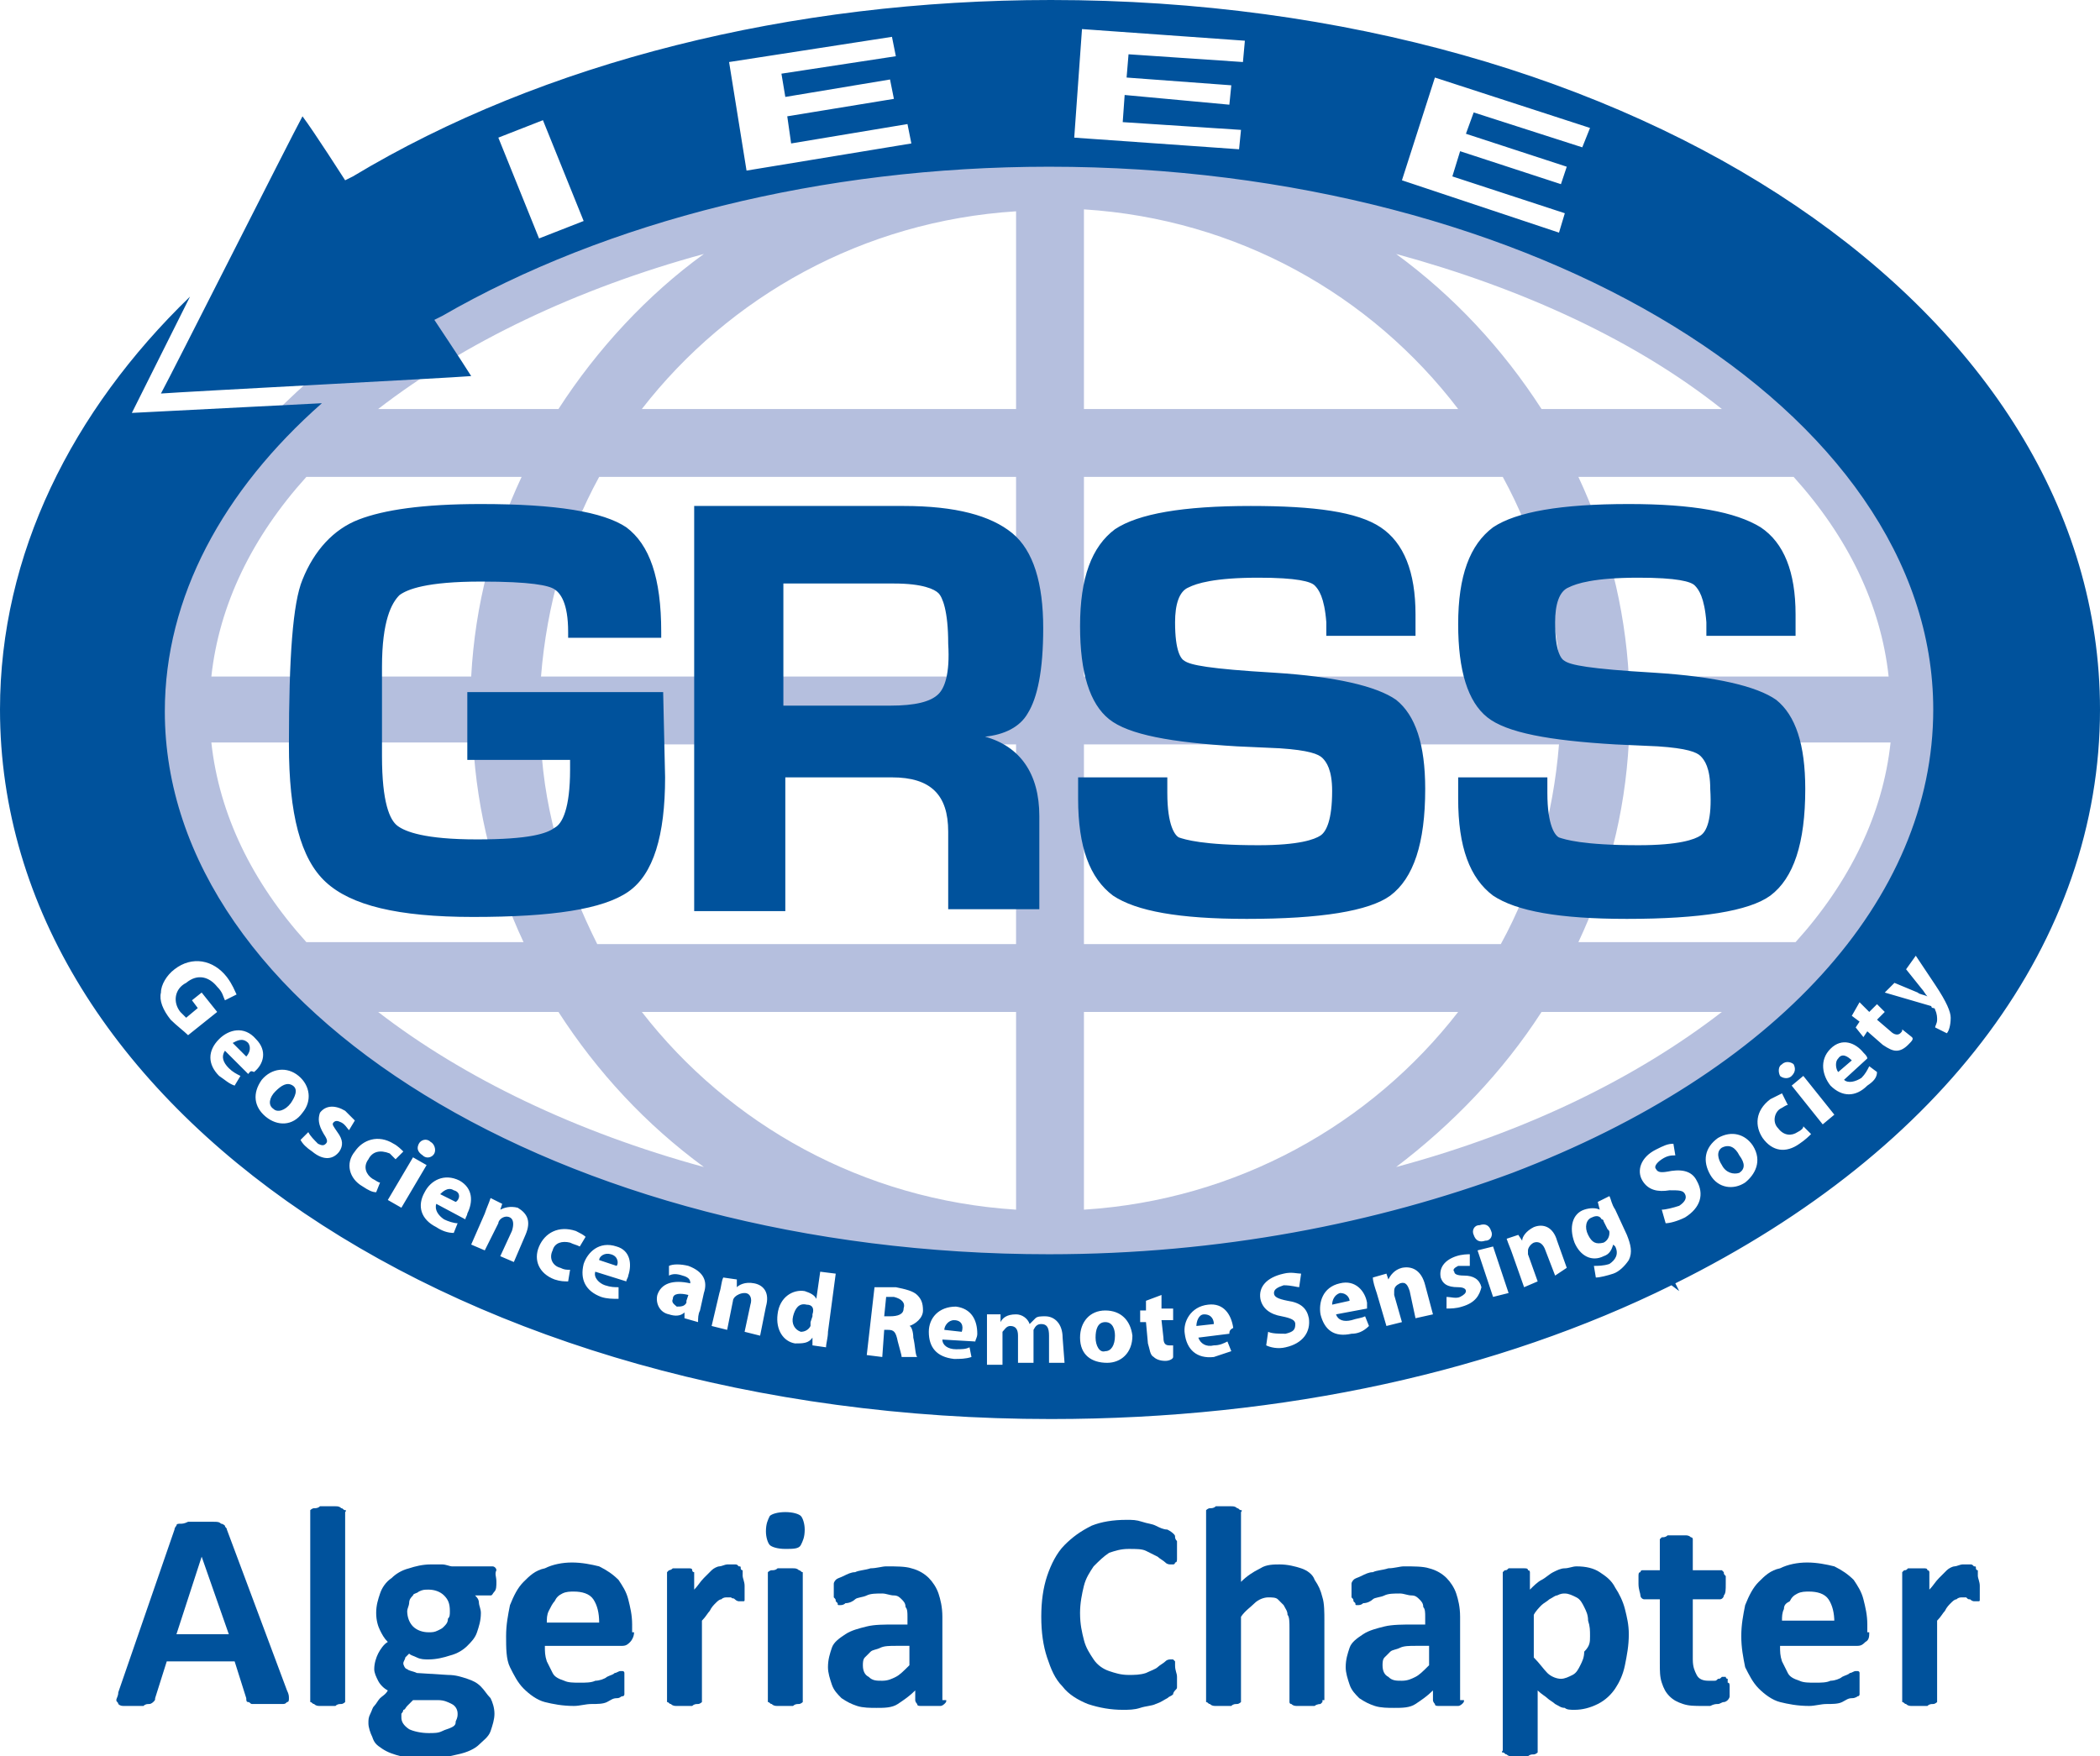 <?xml version="1.0" encoding="utf-8"?>
<!-- Generator: Adobe Illustrator 27.4.1, SVG Export Plug-In . SVG Version: 6.00 Build 0)  -->
<svg version="1.1" id="Layer_1" xmlns="http://www.w3.org/2000/svg" xmlns:xlink="http://www.w3.org/1999/xlink" x="0px" y="0px"
	 viewBox="0 0 108.3 90.6" style="enable-background:new 0 0 108.3 90.6;" xml:space="preserve">
<style type="text/css">
	.st0{fill:#B5BFDE;}
	.st1{fill:#00529C;enable-background:new    ;}
	.st2{enable-background:new    ;}
	.st3{fill:#00529C;}
</style>
<g id="XMLID_241_">
	<g id="XMLID_515_">
		<g id="XMLID_516_">
			<path id="XMLID_580_" class="st0" d="M54.2,7.3C28.3,7.3,7.3,20.4,7.3,36.6c0,16.2,21,29.3,46.9,29.3c25.9,0,46.9-13.2,46.9-29.3
				C101.1,20.4,80,7.3,54.2,7.3z M81.4,48.6c1.5-3.2,2.4-6.6,2.6-10.3h13.5c-0.4,3.7-2.1,7.2-4.9,10.3H81.4z M33.1,52.2h19.3v10.2
				C44.5,61.9,37.6,58,33.1,52.2z M15.8,48.6c-2.8-3.1-4.5-6.6-4.9-10.3h13.5c0.2,3.6,1.1,7.1,2.6,10.3H15.8z M26.9,24.6
				c-1.5,3.2-2.4,6.6-2.6,10.3H10.9c0.4-3.7,2.1-7.2,4.9-10.3H26.9z M75.2,21.1H55.9V10.8C63.8,11.3,70.7,15.2,75.2,21.1z
				 M77.5,24.6c1.7,3.1,2.7,6.6,3,10.3H55.9V24.6H77.5z M52.4,24.6v10.3H27.9c0.3-3.7,1.3-7.2,3-10.3H52.4z M33.1,21.1
				c4.5-5.8,11.4-9.7,19.3-10.2v10.2H33.1z M27.9,38.4h24.5v10.3H30.8C29.2,45.5,28.1,42.1,27.9,38.4z M55.9,52.2h19.3
				c-4.5,5.8-11.4,9.7-19.3,10.2V52.2z M55.9,48.6V38.4h24.5c-0.3,3.7-1.3,7.2-3,10.3H55.9z M84,34.9c-0.2-3.6-1.1-7.1-2.6-10.3
				h11.1c2.8,3.1,4.5,6.6,4.9,10.3H84z M88.8,21.1h-9.3c-2-3.1-4.5-5.8-7.5-8C78.6,14.9,84.4,17.6,88.8,21.1z M28.8,21.1h-9.3
				c4.4-3.4,10.2-6.2,16.8-8C33.4,15.2,30.8,18,28.8,21.1z M19.5,52.2h9.3c2,3.1,4.5,5.8,7.5,8C29.7,58.4,23.9,55.6,19.5,52.2z
				 M79.5,52.2h9.3c-4.4,3.4-10.1,6.2-16.8,8C74.9,58,77.5,55.3,79.5,52.2z"/>
			<path id="XMLID_517_" class="st1" d="M20.6,30.7C21,30.4,22,30,24.8,30c2.6,0,3.5,0.2,3.8,0.4c0.3,0.2,0.7,0.7,0.7,2.2l0,0.3h4.8
				v-0.3c0-2.8-0.6-4.5-1.8-5.4c-1.2-0.8-3.6-1.2-7.5-1.2c-3,0-5,0.3-6.3,0.8c-1.3,0.5-2.3,1.6-2.9,3.1c-0.5,1.2-0.7,4-0.7,8.5
				c0,3.6,0.6,5.9,1.9,7.1c1.3,1.2,3.7,1.8,7.6,1.8c4.1,0,6.7-0.4,8-1.3c1.3-0.9,1.9-2.9,1.9-5.9c0,0-0.1-4.4-0.1-4.4H24.1v3.5
				c0,0,4.7,0,5.3,0c0,0.2,0,0.5,0,0.5c0,2-0.4,2.8-0.8,3c-0.4,0.3-1.3,0.6-4,0.6c-2.7,0-3.7-0.4-4.1-0.7c-0.4-0.3-0.8-1.2-0.8-3.6
				c0,0,0-2.6,0-2.6l0-2C19.7,32,20.2,31.1,20.6,30.7z M53,36.8c0.5-0.8,0.8-2.2,0.8-4.4c0-2.3-0.5-4-1.6-4.9
				c-1.1-0.9-2.9-1.4-5.6-1.4H35.8v20.9h4.7c0,0,0-6.2,0-6.9c0.6,0,5.5,0,5.5,0c2,0,2.9,0.9,2.9,2.8v4h4.7v-4.8c0-2.2-1-3.6-2.8-4.1
				C51.8,37.9,52.6,37.5,53,36.8z M48.4,35.8c-0.4,0.4-1.2,0.6-2.5,0.6c0,0-4.8,0-5.5,0v-6.3c0.6,0,5.7,0,5.7,0
				c1.5,0,2.1,0.3,2.3,0.5c0.2,0.2,0.5,0.9,0.5,2.6C49,34.8,48.7,35.5,48.4,35.8z M68.1,43.1c-0.3,0.2-1.1,0.5-3.2,0.5
				c-2.9,0-3.8-0.3-4.1-0.4c-0.2-0.1-0.6-0.6-0.6-2.3c0,0,0-0.8,0-0.8h-4.6l0,1.1c0,2.5,0.6,4.1,1.8,5c1.2,0.8,3.4,1.2,6.9,1.2
				c3.8,0,6.3-0.4,7.4-1.2c1.2-0.9,1.8-2.7,1.8-5.5c0-2.3-0.5-3.8-1.5-4.6c-1-0.7-3.1-1.2-6.3-1.4c-3.4-0.2-4.3-0.4-4.6-0.6
				c-0.2-0.1-0.5-0.5-0.5-2c0-0.9,0.2-1.6,0.7-1.8c0.4-0.2,1.3-0.5,3.6-0.5c2,0,2.7,0.2,2.9,0.4c0.2,0.2,0.5,0.6,0.6,1.9
				c0,0,0,0.4,0,0.4l0,0.3l0.3,0h4.3l0-1.1c0-2.2-0.6-3.7-1.8-4.5c-1.2-0.8-3.4-1.1-6.7-1.1c-3.5,0-5.8,0.4-7,1.2
				c-1.2,0.9-1.8,2.5-1.8,5c0,2.4,0.5,4,1.5,4.8c1,0.8,3.2,1.2,6.6,1.4l2.2,0.1c1.5,0.1,2,0.3,2.2,0.5c0.2,0.2,0.5,0.6,0.5,1.7
				C68.7,42.3,68.4,42.9,68.1,43.1z M87.7,43.1c-0.3,0.2-1.1,0.5-3.2,0.5c-2.9,0-3.8-0.3-4.1-0.4c-0.2-0.1-0.6-0.6-0.6-2.3
				c0,0,0-0.8,0-0.8h-4.6l0,1.1c0,2.5,0.6,4.1,1.8,5c1.2,0.8,3.4,1.2,6.9,1.2c3.8,0,6.3-0.4,7.4-1.2c1.2-0.9,1.8-2.7,1.8-5.5
				c0-2.3-0.5-3.8-1.5-4.6c-1-0.7-3.1-1.2-6.3-1.4c-3.4-0.2-4.3-0.4-4.6-0.6c-0.2-0.1-0.5-0.5-0.5-2c0-0.9,0.2-1.6,0.7-1.8
				c0.4-0.2,1.3-0.5,3.6-0.5c2,0,2.7,0.2,2.9,0.4c0.2,0.2,0.5,0.6,0.6,1.9c0,0,0,0.4,0,0.4l0,0.3l0.3,0h4.3l0-1.1
				c0-2.2-0.6-3.7-1.8-4.5C89.5,26.4,87.3,26,84,26c-3.5,0-5.8,0.4-7,1.2v0c-1.2,0.9-1.8,2.5-1.8,5c0,2.4,0.5,4,1.5,4.8
				c1,0.8,3.2,1.2,6.6,1.4l2.2,0.1c1.5,0.1,2,0.3,2.2,0.5c0.2,0.2,0.5,0.6,0.5,1.7C88.3,42.3,88,42.9,87.7,43.1z M108.3,36.6
				C108.3,16.1,84.5,0,54.2,0c-13.4,0-26.2,3.2-36,9.1l-0.4,0.2c0,0-1.6-2.5-2.2-3.3C15,7.1,8.9,19.2,8.3,20.3
				c1.3-0.1,14.8-0.8,16-0.9c-0.5-0.8-1.9-2.9-1.9-2.9l0.4-0.2c8.5-4.9,19.6-7.7,31.3-7.7c25.1,0,45.6,12.6,45.6,28
				c0,9.8-8.1,18.7-21.7,23.9l0,0c-7,2.6-15.1,4.2-23.9,4.2c-25.1,0-45.6-12.6-45.6-28c0-5.9,3-11.4,8.1-15.9l-9.8,0.5l3-6
				C3.7,21.2,0,28.6,0,36.6c0,20.5,23.8,36.6,54.2,36.6c12.1,0,23.1-2.5,32-6.9l0.4,0.3l-0.2-0.4C100.3,59.3,108.3,48.5,108.3,36.6z
				 M27.8,12.3l-2.1-5.2L28,6.2l2.1,5.2L27.8,12.3z M38.5,8.8l-0.9-5.6L46,1.9l0.2,1l-5.9,0.9l0.2,1.2l5.4-0.9l0.2,1L40.6,6l0.2,1.4
				l6-1l0.2,1L38.5,8.8z M64.1,3.2l-5.9-0.4L58.1,4l5.4,0.4l-0.1,1L58,4.9l-0.1,1.4L64,6.7l-0.1,1l-8.5-0.6l0.4-5.6l8.4,0.6
				L64.1,3.2z M81.6,7.6L76,5.8l-0.4,1.1l5.2,1.7l-0.3,0.9l-5.2-1.7l-0.4,1.3l5.8,1.9l-0.3,1l-8.1-2.7L74,4l8,2.6L81.6,7.6z
				 M97.7,50.7l1.2,0.5c0.1,0.1,0.3,0.1,0.5,0.2l0,0c-0.1-0.1-0.2-0.3-0.3-0.4l-0.8-1l0.5-0.7l1,1.5c0.6,0.9,0.8,1.4,0.8,1.7
				c0,0.4-0.1,0.7-0.2,0.8L99.8,53c0-0.1,0.1-0.2,0.1-0.4c0-0.1,0-0.3-0.1-0.5c0,0,0-0.1-0.1-0.1c0,0-0.1,0-0.1-0.1l-2.4-0.7
				L97.7,50.7z M91.9,54.9c0.2-0.2,0.5-0.1,0.6,0c0.1,0.2,0.1,0.4-0.1,0.6l0,0c-0.2,0.2-0.5,0.1-0.6,0C91.7,55.3,91.7,55,91.9,54.9z
				 M76.3,63.2c0.3-0.1,0.5,0,0.6,0.3c0.1,0.2,0,0.5-0.3,0.5l0,0c-0.3,0.1-0.5,0-0.6-0.3C75.9,63.5,76,63.2,76.3,63.2z M21.6,59
				c0.1-0.2,0.4-0.3,0.6-0.1c0.2,0.1,0.3,0.4,0.2,0.6c-0.1,0.2-0.4,0.3-0.6,0.1l0,0C21.5,59.4,21.5,59.2,21.6,59z M8.8,52.6
				c-0.4-0.5-0.6-1-0.5-1.4c0-0.4,0.3-0.9,0.7-1.2c0.9-0.7,2-0.5,2.7,0.4c0.3,0.4,0.4,0.7,0.5,0.9l-0.6,0.3
				c-0.1-0.2-0.1-0.4-0.4-0.7c-0.4-0.5-1-0.7-1.6-0.2C9,51,8.9,51.7,9.3,52.2c0.1,0.1,0.2,0.2,0.3,0.3l0.6-0.5l-0.3-0.4l0.5-0.4
				l0.8,1l-1.5,1.2C9.5,53.2,9.1,52.9,8.8,52.6z M12.8,55.4l-1.2-1.2c-0.2,0.3-0.1,0.6,0.2,0.9c0.2,0.2,0.4,0.3,0.6,0.4l-0.3,0.5
				c-0.3-0.1-0.5-0.3-0.8-0.5c-0.6-0.6-0.6-1.3,0-1.9c0.5-0.5,1.3-0.7,1.9,0c0.6,0.6,0.4,1.3-0.1,1.7C12.9,55.2,12.9,55.3,12.8,55.4
				z M13.7,57.6L13.7,57.6c-0.6-0.5-0.7-1.2-0.2-1.9c0.5-0.6,1.3-0.7,1.9-0.2c0.6,0.5,0.7,1.3,0.2,1.9
				C15.1,58.1,14.3,58.1,13.7,57.6z M17.6,57.9c-0.2-0.1-0.3-0.1-0.4,0c-0.1,0.1,0,0.2,0.2,0.5c0.3,0.4,0.3,0.7,0.1,1
				c-0.3,0.4-0.8,0.5-1.4,0c-0.3-0.2-0.5-0.4-0.6-0.6l0.4-0.4c0.1,0.2,0.3,0.4,0.5,0.6c0.2,0.1,0.3,0.1,0.4,0
				c0.1-0.1,0.1-0.2-0.1-0.5c-0.3-0.5-0.3-0.8-0.2-1.1c0.3-0.4,0.8-0.4,1.3-0.1c0.2,0.2,0.4,0.4,0.5,0.5L18,58.3
				C17.9,58.2,17.8,58,17.6,57.9z M19,59.8c-0.3,0.4-0.1,0.8,0.2,1c0.2,0.1,0.3,0.2,0.4,0.2l-0.2,0.5c-0.2,0-0.4-0.1-0.7-0.3
				c-0.7-0.4-0.9-1.2-0.4-1.8c0.4-0.6,1.2-0.9,2-0.4c0.2,0.1,0.4,0.3,0.5,0.4l-0.4,0.4c-0.1-0.1-0.2-0.2-0.3-0.3
				C19.6,59.3,19.2,59.4,19,59.8z M20,61.9l1.3-2.2l0.7,0.4l-1.3,2.2L20,61.9z M24,62.9l-1.5-0.8c-0.1,0.3,0.1,0.6,0.4,0.8
				c0.2,0.1,0.5,0.2,0.7,0.2l-0.2,0.5c-0.3,0-0.6-0.1-0.9-0.3c-0.8-0.4-1-1.1-0.6-1.8c0.3-0.6,1-1,1.8-0.6c0.7,0.4,0.7,1.1,0.4,1.7
				C24.1,62.7,24,62.8,24,62.9z M27.1,63.7l-0.6,1.4l-0.7-0.3l0.6-1.3c0.1-0.3,0.1-0.6-0.1-0.7c-0.2-0.1-0.4,0-0.5,0.1
				c0,0-0.1,0.1-0.1,0.2L25,64.5l-0.7-0.3l0.7-1.6c0.1-0.3,0.2-0.5,0.3-0.8l0.6,0.3l-0.1,0.3l0,0c0.2-0.1,0.5-0.2,0.9-0.1
				C27.2,62.6,27.4,63,27.1,63.7z M29.4,64.1c-0.4-0.1-0.8,0-0.9,0.4c-0.2,0.4,0,0.8,0.4,0.9c0.2,0.1,0.3,0.1,0.5,0.1l-0.1,0.6
				c-0.2,0-0.4,0-0.7-0.1c-0.8-0.3-1.1-1-0.8-1.7c0.3-0.7,1-1.1,1.9-0.8c0.2,0.1,0.4,0.2,0.5,0.3l-0.3,0.5
				C29.7,64.2,29.6,64.2,29.4,64.1z M32.4,65.8c0,0.1-0.1,0.2-0.1,0.3l-1.6-0.5c-0.1,0.3,0.2,0.6,0.5,0.7c0.3,0.1,0.5,0.1,0.7,0.1
				L31.9,67c-0.3,0-0.6,0-0.9-0.1c-0.8-0.3-1.1-0.9-0.9-1.7c0.2-0.6,0.8-1.2,1.7-0.9C32.5,64.5,32.6,65.2,32.4,65.8z M36.3,66.7
				l-0.2,0.9C36,67.8,36,68,36,68.2L35.3,68l0-0.3l0,0c-0.2,0.2-0.5,0.2-0.8,0.1c-0.5-0.1-0.7-0.6-0.6-1c0.2-0.6,0.8-0.8,1.7-0.6
				l0,0c0-0.1,0-0.3-0.4-0.4c-0.3-0.1-0.5-0.1-0.7,0l0-0.5c0.2-0.1,0.6-0.1,1,0C36.3,65.6,36.5,66.1,36.3,66.7z M39.5,67.4l-0.3,1.5
				l-0.8-0.2l0.3-1.4c0.1-0.3,0-0.6-0.3-0.6c-0.2,0-0.4,0.1-0.5,0.2c0,0-0.1,0.1-0.1,0.2l-0.3,1.5l-0.8-0.2l0.4-1.7
				c0.1-0.3,0.1-0.6,0.2-0.8L38,66l0,0.4l0,0c0.1-0.1,0.4-0.3,0.9-0.2C39.4,66.3,39.7,66.7,39.5,67.4z M42.7,68.7
				c0,0.3-0.1,0.6-0.1,0.8l-0.7-0.1l0-0.4l0,0c-0.2,0.3-0.5,0.3-0.9,0.3c-0.6-0.1-1-0.7-0.9-1.5c0.1-0.9,0.8-1.3,1.4-1.2
				c0.3,0.1,0.5,0.2,0.6,0.4l0,0l0.2-1.4l0.8,0.1L42.7,68.7z M47.1,69c0.1,0.4,0.1,0.9,0.2,1L46.5,70c0-0.1-0.1-0.4-0.2-0.8
				c-0.1-0.5-0.2-0.6-0.5-0.6l-0.2,0l-0.1,1.4l-0.8-0.1l0.4-3.5c0.3,0,0.6,0,1.1,0c0.5,0.1,0.9,0.2,1.1,0.4c0.2,0.2,0.3,0.4,0.3,0.8
				c0,0.4-0.4,0.7-0.7,0.8l0,0C47,68.4,47.1,68.7,47.1,69z M50.3,69.2l-1.7-0.1c0,0.3,0.3,0.5,0.7,0.5c0.3,0,0.5,0,0.7-0.1l0.1,0.5
				c-0.3,0.1-0.6,0.1-0.9,0.1c-0.9-0.1-1.3-0.6-1.3-1.4c0-0.7,0.5-1.3,1.4-1.3c0.8,0.1,1.1,0.7,1.1,1.4C50.4,69,50.3,69.1,50.3,69.2
				z M54.9,70.3l-0.8,0l0-1.4c0-0.4-0.1-0.6-0.4-0.6c-0.2,0-0.3,0.1-0.4,0.3c0,0.1,0,0.1,0,0.2l0,1.5l-0.8,0l0-1.4
				c0-0.3-0.1-0.5-0.4-0.5c-0.2,0-0.3,0.2-0.4,0.3c0,0.1,0,0.1,0,0.2l0,1.5l-0.8,0l0-1.8c0-0.3,0-0.6,0-0.8l0.7,0l0,0.4h0
				c0.1-0.2,0.3-0.4,0.8-0.4c0.3,0,0.6,0.2,0.7,0.5h0c0.1-0.1,0.2-0.2,0.3-0.3c0.1-0.1,0.3-0.1,0.5-0.1c0.5,0,0.9,0.4,0.9,1.1
				L54.9,70.3z M57.1,70.3L57.1,70.3c-0.8,0-1.4-0.4-1.4-1.3c0-0.8,0.5-1.4,1.3-1.4c0.8,0,1.3,0.5,1.4,1.3
				C58.4,69.8,57.8,70.3,57.1,70.3z M60.1,70.2c-0.3,0-0.5-0.1-0.6-0.2c-0.2-0.1-0.2-0.4-0.3-0.7l-0.1-1.1l-0.3,0l0-0.6l0.3,0l0-0.5
				l0.8-0.3l0,0.7l0.6,0l0,0.6l-0.6,0l0.1,0.9c0,0.3,0.1,0.4,0.3,0.4c0.1,0,0.2,0,0.2,0l0,0.6C60.5,70.1,60.3,70.2,60.1,70.2z
				 M63.4,68.8l-1.6,0.2c0.1,0.3,0.4,0.5,0.8,0.4c0.3,0,0.5-0.1,0.7-0.2l0.2,0.5c-0.3,0.1-0.6,0.2-0.9,0.3c-0.9,0.1-1.4-0.4-1.5-1.2
				c-0.1-0.6,0.3-1.4,1.2-1.5c0.8-0.1,1.2,0.5,1.3,1.2C63.4,68.6,63.4,68.7,63.4,68.8z M66.3,69.5c-0.4,0.1-0.8,0-1-0.1l0.1-0.7
				c0.2,0.1,0.6,0.1,0.9,0.1c0.4-0.1,0.5-0.2,0.5-0.5c0-0.2-0.2-0.3-0.7-0.4c-0.6-0.1-1-0.4-1.1-0.9c-0.1-0.6,0.3-1.1,1.2-1.3
				c0.4-0.1,0.7,0,0.9,0l-0.1,0.7c-0.1,0-0.4-0.1-0.8-0.1c-0.3,0.1-0.5,0.2-0.5,0.4c0,0.2,0.2,0.3,0.7,0.4c0.7,0.1,1,0.4,1.1,0.9
				C67.6,68.7,67.2,69.3,66.3,69.5z M69.7,68.8c-0.9,0.2-1.4-0.2-1.6-1c-0.1-0.6,0.1-1.4,1-1.6c0.8-0.2,1.3,0.4,1.4,1
				c0,0.1,0,0.3,0,0.3l-1.6,0.3c0.1,0.3,0.4,0.4,0.8,0.3c0.3-0.1,0.5-0.1,0.7-0.2l0.2,0.5C70.3,68.7,70,68.8,69.7,68.8z M73,68
				l-0.3-1.4c-0.1-0.3-0.2-0.5-0.5-0.4c-0.2,0.1-0.3,0.2-0.3,0.4c0,0.1,0,0.1,0,0.2l0.4,1.4l-0.8,0.2L71,66.7
				c-0.1-0.3-0.2-0.6-0.2-0.8l0.7-0.2l0.1,0.3l0,0c0.1-0.2,0.3-0.5,0.7-0.6c0.5-0.1,1,0.1,1.2,0.9l0.4,1.5L73,68z M75.4,67.4
				c-0.3,0.1-0.6,0.1-0.8,0.1l0-0.6c0.2,0,0.5,0.1,0.7,0c0.2-0.1,0.3-0.2,0.3-0.3c0-0.1-0.1-0.2-0.4-0.2c-0.6,0-0.8-0.2-0.9-0.5
				c-0.1-0.5,0.2-0.9,0.8-1.1c0.3-0.1,0.6-0.1,0.7-0.1l0,0.6c-0.1,0-0.4,0-0.6,0c-0.2,0.1-0.3,0.2-0.2,0.3c0,0.1,0.1,0.2,0.5,0.2
				c0.5,0,0.8,0.2,0.9,0.6C76.3,66.8,76.1,67.2,75.4,67.4z M77,66.9l-0.8-2.4l0.8-0.2l0.8,2.4L77,66.9z M80.2,65.8l-0.5-1.3
				c-0.1-0.3-0.3-0.5-0.6-0.4c-0.2,0.1-0.3,0.3-0.3,0.4c0,0.1,0,0.1,0,0.2l0.5,1.4l-0.7,0.3L78,64.7c-0.1-0.3-0.2-0.5-0.3-0.8
				l0.6-0.2l0.2,0.3l0,0c0-0.2,0.2-0.5,0.6-0.7c0.5-0.2,1,0,1.2,0.7l0.5,1.4L80.2,65.8z M84,65c-0.2,0.3-0.5,0.6-0.8,0.7
				c-0.3,0.1-0.7,0.2-0.9,0.2l-0.1-0.6c0.2,0,0.5,0,0.8-0.1c0.3-0.2,0.5-0.5,0.3-0.9l-0.1-0.1l0,0c-0.1,0.3-0.2,0.5-0.5,0.6
				c-0.6,0.3-1.2,0-1.5-0.7c-0.3-0.8-0.1-1.5,0.5-1.7c0.3-0.1,0.6-0.1,0.8,0l0,0L82.4,62l0.6-0.3c0.1,0.2,0.1,0.4,0.3,0.7l0.6,1.3
				C84.1,64.2,84.2,64.6,84,65z M86.9,62.8c-0.4,0.2-0.8,0.3-1,0.3l-0.2-0.7c0.2,0,0.6-0.1,0.9-0.2c0.3-0.2,0.4-0.4,0.3-0.6
				c-0.1-0.2-0.3-0.2-0.8-0.2c-0.6,0.1-1.1,0-1.4-0.5c-0.3-0.5-0.1-1.2,0.7-1.6c0.4-0.2,0.6-0.3,0.9-0.3l0.1,0.6
				c-0.2,0-0.4,0-0.7,0.2c-0.3,0.2-0.4,0.4-0.3,0.5c0.1,0.2,0.3,0.2,0.8,0.1c0.7-0.1,1.1,0.1,1.3,0.5C87.9,61.6,87.7,62.3,86.9,62.8
				z M90,61L90,61c-0.6,0.4-1.4,0.3-1.8-0.4c-0.4-0.7-0.3-1.4,0.4-1.9c0.7-0.4,1.4-0.2,1.8,0.4C90.9,59.9,90.5,60.6,90,61z M92.8,59
				c-0.7,0.5-1.4,0.4-1.9-0.3c-0.4-0.6-0.4-1.4,0.4-2c0.2-0.1,0.4-0.2,0.6-0.3l0.3,0.6c-0.1,0-0.2,0.1-0.4,0.2
				c-0.3,0.2-0.4,0.7-0.1,1c0.3,0.4,0.7,0.4,1,0.2c0.2-0.1,0.3-0.2,0.3-0.3l0.4,0.4C93.3,58.6,93.1,58.8,92.8,59z M94,58l-1.6-2
				l0.6-0.5l1.6,2L94,58z M96.3,56c-0.6,0.6-1.3,0.6-1.9,0c-0.4-0.5-0.6-1.3,0-1.9c0.6-0.6,1.3-0.3,1.7,0.2c0.1,0.1,0.2,0.2,0.2,0.3
				l-1.2,1.1c0.2,0.2,0.6,0.1,0.9-0.1c0.2-0.2,0.3-0.4,0.4-0.6l0.4,0.3C96.8,55.6,96.6,55.8,96.3,56z M98.4,53.9
				c-0.2,0.2-0.4,0.3-0.6,0.3c-0.2,0-0.4-0.1-0.7-0.3l-0.8-0.7l-0.2,0.3L95.7,53l0.2-0.3l-0.4-0.3l0.4-0.7l0.5,0.5l0.4-0.4l0.4,0.4
				l-0.4,0.4l0.7,0.6c0.2,0.2,0.4,0.2,0.5,0.1c0.1-0.1,0.1-0.1,0.1-0.2l0.5,0.4C98.7,53.6,98.6,53.7,98.4,53.9z M12,53.8l0.7,0.7
				c0.1-0.1,0.3-0.4,0.1-0.7C12.5,53.5,12.2,53.7,12,53.8z M94.8,54.6c-0.2,0.2-0.1,0.6,0,0.7l0.7-0.6C95.3,54.5,95,54.3,94.8,54.6z
				 M49.2,68.1c-0.3,0-0.5,0.3-0.5,0.5l0.9,0.1C49.7,68.4,49.6,68.1,49.2,68.1z M46.1,66.9c-0.2,0-0.3,0-0.4,0l-0.1,1l0.3,0
				c0.4,0,0.7-0.1,0.7-0.4C46.7,67.2,46.5,67,46.1,66.9z M62.1,67.8c-0.3,0-0.4,0.4-0.4,0.6l0.9-0.1C62.6,68.1,62.5,67.8,62.1,67.8z
				 M69.1,66.7c-0.3,0.1-0.4,0.4-0.4,0.6l0.9-0.2C69.6,67,69.5,66.7,69.1,66.7z M57,68.2c-0.4,0-0.5,0.4-0.5,0.8
				c0,0.4,0.2,0.8,0.5,0.7l0,0c0.3,0,0.5-0.3,0.5-0.8C57.5,68.6,57.4,68.2,57,68.2z M41.6,67.3c-0.4-0.1-0.6,0.2-0.7,0.6
				c-0.1,0.4,0.1,0.7,0.4,0.8c0.2,0,0.4-0.1,0.5-0.3c0-0.1,0-0.1,0-0.2l0.1-0.3c0,0,0-0.1,0-0.1C42,67.5,41.9,67.3,41.6,67.3z
				 M82.7,63c0,0,0-0.1-0.1-0.1c-0.1-0.2-0.3-0.2-0.5-0.1c-0.3,0.1-0.4,0.5-0.2,0.9c0.2,0.4,0.4,0.5,0.8,0.4
				c0.2-0.1,0.3-0.3,0.3-0.5c0-0.1,0-0.1-0.1-0.2L82.7,63z M23.4,61.4c-0.3-0.2-0.6,0.1-0.7,0.2l0.8,0.4
				C23.7,61.9,23.8,61.5,23.4,61.4z M88.8,59.2c-0.3,0.2-0.2,0.6,0,0.9c0.2,0.4,0.6,0.5,0.9,0.4l0,0c0.3-0.2,0.3-0.5,0-0.9
				C89.5,59.2,89.2,59,88.8,59.2z M31.5,64.7c-0.3-0.1-0.6,0.1-0.6,0.3l0.9,0.3C31.9,65.2,31.9,64.8,31.5,64.7z M34.7,67
				c-0.1,0.2,0.1,0.3,0.2,0.4c0.2,0,0.4,0,0.5-0.2c0,0,0-0.1,0-0.1l0.1-0.3C35.1,66.7,34.7,66.7,34.7,67z M14.2,56.3
				c-0.3,0.3-0.4,0.7-0.1,0.9l0,0c0.2,0.2,0.6,0.1,0.9-0.3c0.2-0.3,0.4-0.7,0.1-0.9C14.8,55.8,14.5,56,14.2,56.3z"/>
		</g>
	</g>
</g>
<g class="st2">
	<path class="st3" d="M14.8,87.2c0.1,0.2,0.1,0.3,0.1,0.4c0,0.1,0,0.2-0.1,0.2c-0.1,0.1-0.1,0.1-0.3,0.1c-0.1,0-0.3,0-0.6,0
		c-0.2,0-0.4,0-0.6,0c-0.1,0-0.2,0-0.3,0c-0.1,0-0.1-0.1-0.2-0.1s-0.1-0.1-0.1-0.2l-0.6-1.9H8.6L8,87.6c0,0.1,0,0.1-0.1,0.2
		c0,0-0.1,0.1-0.2,0.1c-0.1,0-0.2,0-0.3,0.1c-0.1,0-0.3,0-0.5,0c-0.2,0-0.4,0-0.5,0c-0.1,0-0.2,0-0.3-0.1c0-0.1-0.1-0.1-0.1-0.2
		s0.1-0.2,0.1-0.4l2.9-8.4c0-0.1,0.1-0.2,0.1-0.2c0-0.1,0.1-0.1,0.2-0.1c0.1,0,0.2,0,0.4-0.1c0.2,0,0.4,0,0.6,0c0.3,0,0.5,0,0.7,0
		c0.2,0,0.3,0,0.4,0.1c0.1,0,0.2,0.1,0.2,0.1c0,0.1,0.1,0.1,0.1,0.2L14.8,87.2z M10.4,80.3L10.4,80.3l-1.3,4h2.7L10.4,80.3z"/>
	<path class="st3" d="M17.8,87.7c0,0,0,0.1,0,0.1c0,0-0.1,0.1-0.2,0.1s-0.2,0-0.3,0.1c-0.1,0-0.3,0-0.4,0s-0.3,0-0.4,0
		c-0.1,0-0.2,0-0.3-0.1c-0.1,0-0.1-0.1-0.2-0.1c0,0,0-0.1,0-0.1V78c0,0,0-0.1,0-0.1s0.1-0.1,0.2-0.1c0.1,0,0.2,0,0.3-0.1
		c0.1,0,0.3,0,0.4,0s0.3,0,0.4,0c0.1,0,0.2,0,0.3,0.1c0.1,0,0.1,0.1,0.2,0.1s0,0.1,0,0.1V87.7z"/>
	<path class="st3" d="M25.6,81.6c0,0.2,0,0.4-0.1,0.5c-0.1,0.1-0.1,0.2-0.2,0.2h-0.8c0.1,0.1,0.2,0.2,0.2,0.4c0,0.1,0.1,0.3,0.1,0.5
		c0,0.4-0.1,0.7-0.2,1c-0.1,0.3-0.3,0.5-0.5,0.7c-0.2,0.2-0.5,0.4-0.9,0.5c-0.3,0.1-0.7,0.2-1.1,0.2c-0.2,0-0.4,0-0.6-0.1
		c-0.2-0.1-0.3-0.1-0.4-0.2c-0.1,0.1-0.1,0.1-0.2,0.2c0,0.1-0.1,0.2-0.1,0.3c0,0.1,0.1,0.3,0.2,0.3c0.1,0.1,0.3,0.1,0.5,0.2l1.6,0.1
		c0.4,0,0.7,0.1,1,0.2c0.3,0.1,0.5,0.2,0.7,0.4c0.2,0.2,0.3,0.4,0.5,0.6c0.1,0.2,0.2,0.5,0.2,0.8c0,0.3-0.1,0.6-0.2,0.9
		c-0.1,0.3-0.4,0.5-0.6,0.7s-0.6,0.4-1.1,0.5c-0.4,0.1-0.9,0.2-1.5,0.2c-0.6,0-1,0-1.4-0.1s-0.7-0.2-1-0.4c-0.3-0.2-0.4-0.3-0.5-0.6
		c-0.1-0.2-0.2-0.5-0.2-0.7c0-0.2,0-0.3,0.1-0.5s0.1-0.3,0.2-0.4c0.1-0.1,0.2-0.3,0.3-0.4s0.3-0.2,0.4-0.4c-0.2-0.1-0.4-0.3-0.5-0.5
		c-0.1-0.2-0.2-0.4-0.2-0.6c0-0.3,0.1-0.6,0.2-0.8c0.1-0.2,0.3-0.5,0.5-0.6c-0.2-0.2-0.3-0.4-0.4-0.6s-0.2-0.5-0.2-0.9
		c0-0.4,0.1-0.7,0.2-1c0.1-0.3,0.3-0.6,0.6-0.8c0.2-0.2,0.5-0.4,0.9-0.5c0.3-0.1,0.7-0.2,1.1-0.2c0.2,0,0.4,0,0.6,0s0.4,0.1,0.5,0.1
		h2.1c0.1,0,0.2,0.1,0.2,0.2C25.5,81.2,25.6,81.3,25.6,81.6z M23.6,88.4c0-0.2-0.1-0.4-0.3-0.5s-0.4-0.2-0.7-0.2l-1.3,0
		c-0.1,0.1-0.2,0.2-0.3,0.3c-0.1,0.1-0.1,0.2-0.2,0.2c0,0.1-0.1,0.2-0.1,0.2s0,0.1,0,0.2c0,0.2,0.1,0.4,0.4,0.6
		c0.2,0.1,0.6,0.2,1,0.2c0.3,0,0.5,0,0.7-0.1c0.2-0.1,0.3-0.1,0.5-0.2s0.2-0.2,0.2-0.3C23.6,88.6,23.6,88.5,23.6,88.4z M23.2,83.1
		c0-0.4-0.1-0.6-0.3-0.8c-0.2-0.2-0.5-0.3-0.8-0.3c-0.2,0-0.3,0-0.5,0.1c-0.1,0.1-0.3,0.1-0.3,0.2c-0.1,0.1-0.2,0.2-0.2,0.4
		c0,0.1-0.1,0.3-0.1,0.4c0,0.3,0.1,0.6,0.3,0.8c0.2,0.2,0.5,0.3,0.8,0.3c0.2,0,0.3,0,0.5-0.1s0.2-0.1,0.3-0.2
		c0.1-0.1,0.2-0.2,0.2-0.4C23.2,83.4,23.2,83.3,23.2,83.1z"/>
	<path class="st3" d="M32.7,84.2c0,0.2-0.1,0.4-0.2,0.5s-0.2,0.2-0.4,0.2h-4c0,0.3,0,0.5,0.1,0.8c0.1,0.2,0.2,0.4,0.3,0.6
		c0.1,0.2,0.3,0.3,0.6,0.4c0.2,0.1,0.5,0.1,0.8,0.1c0.3,0,0.6,0,0.8-0.1c0.2,0,0.5-0.1,0.6-0.2c0.2-0.1,0.3-0.1,0.4-0.2
		c0.1,0,0.2-0.1,0.3-0.1c0,0,0.1,0,0.1,0c0,0,0.1,0,0.1,0.1s0,0.1,0,0.2c0,0.1,0,0.2,0,0.3c0,0.1,0,0.2,0,0.3c0,0.1,0,0.1,0,0.2
		c0,0.1,0,0.1,0,0.1c0,0,0,0.1-0.1,0.1s-0.1,0.1-0.3,0.1s-0.3,0.1-0.5,0.2c-0.2,0.1-0.5,0.1-0.8,0.1c-0.3,0-0.6,0.1-0.9,0.1
		c-0.6,0-1.1-0.1-1.5-0.2c-0.4-0.1-0.8-0.4-1.1-0.7s-0.5-0.7-0.7-1.1s-0.2-1-0.2-1.6c0-0.6,0.1-1.1,0.2-1.6c0.2-0.5,0.4-0.9,0.7-1.2
		c0.3-0.3,0.6-0.6,1.1-0.7c0.4-0.2,0.9-0.3,1.4-0.3c0.5,0,1,0.1,1.4,0.2c0.4,0.2,0.7,0.4,1,0.7c0.2,0.3,0.4,0.6,0.5,1
		s0.2,0.8,0.2,1.3V84.2z M30.9,83.7c0-0.5-0.1-0.9-0.3-1.2c-0.2-0.3-0.6-0.4-1-0.4c-0.2,0-0.4,0-0.6,0.1s-0.3,0.2-0.4,0.4
		c-0.1,0.1-0.2,0.3-0.3,0.5c-0.1,0.2-0.1,0.4-0.1,0.6H30.9z"/>
	<path class="st3" d="M38.4,81.8c0,0.2,0,0.3,0,0.4s0,0.2,0,0.3s0,0.1-0.1,0.1c0,0-0.1,0-0.1,0c0,0-0.1,0-0.1,0c0,0-0.1,0-0.2-0.1
		s-0.1,0-0.2-0.1c-0.1,0-0.2,0-0.2,0c-0.1,0-0.2,0-0.3,0.1c-0.1,0-0.2,0.1-0.3,0.2c-0.1,0.1-0.2,0.2-0.3,0.4
		c-0.1,0.1-0.2,0.3-0.4,0.5v4.1c0,0,0,0.1,0,0.1c0,0-0.1,0.1-0.2,0.1s-0.2,0-0.3,0.1c-0.1,0-0.3,0-0.4,0s-0.3,0-0.4,0
		c-0.1,0-0.2,0-0.3-0.1c-0.1,0-0.1-0.1-0.2-0.1c0,0,0-0.1,0-0.1v-6.5c0,0,0-0.1,0-0.1c0,0,0.1-0.1,0.1-0.1s0.1,0,0.2-0.1
		c0.1,0,0.2,0,0.4,0c0.2,0,0.3,0,0.4,0c0.1,0,0.2,0,0.2,0.1s0.1,0.1,0.1,0.1c0,0,0,0.1,0,0.1V82c0.2-0.2,0.3-0.4,0.5-0.6
		c0.2-0.2,0.3-0.3,0.4-0.4c0.1-0.1,0.3-0.2,0.4-0.2c0.1,0,0.3-0.1,0.4-0.1c0.1,0,0.1,0,0.2,0c0.1,0,0.1,0,0.2,0c0.1,0,0.1,0,0.2,0.1
		c0.1,0,0.1,0,0.1,0.1c0,0,0,0.1,0.1,0.1c0,0,0,0.1,0,0.1c0,0.1,0,0.1,0,0.2S38.4,81.6,38.4,81.8z"/>
	<path class="st3" d="M41.5,78.9c0,0.4-0.1,0.6-0.2,0.8s-0.4,0.2-0.8,0.2c-0.4,0-0.7-0.1-0.8-0.2c-0.1-0.1-0.2-0.4-0.2-0.7
		c0-0.4,0.1-0.6,0.2-0.8c0.1-0.1,0.4-0.2,0.8-0.2c0.4,0,0.7,0.1,0.8,0.2C41.4,78.3,41.5,78.6,41.5,78.9z M41.4,87.7c0,0,0,0.1,0,0.1
		c0,0-0.1,0.1-0.2,0.1s-0.2,0-0.3,0.1c-0.1,0-0.3,0-0.4,0s-0.3,0-0.4,0c-0.1,0-0.2,0-0.3-0.1c-0.1,0-0.1-0.1-0.2-0.1
		c0,0,0-0.1,0-0.1v-6.5c0,0,0-0.1,0-0.1c0,0,0.1-0.1,0.2-0.1c0.1,0,0.2,0,0.3-0.1c0.1,0,0.3,0,0.4,0s0.3,0,0.4,0
		c0.1,0,0.2,0,0.3,0.1c0.1,0,0.1,0.1,0.2,0.1c0,0,0,0.1,0,0.1V87.7z"/>
	<path class="st3" d="M48.8,87.7c0,0.1,0,0.1-0.1,0.2c0,0-0.1,0.1-0.2,0.1c-0.1,0-0.3,0-0.5,0c-0.2,0-0.4,0-0.5,0
		c-0.1,0-0.2,0-0.2-0.1c0,0-0.1-0.1-0.1-0.2v-0.5c-0.3,0.3-0.6,0.5-0.9,0.7c-0.3,0.2-0.7,0.2-1.1,0.2c-0.3,0-0.7,0-1-0.1
		c-0.3-0.1-0.5-0.2-0.8-0.4c-0.2-0.2-0.4-0.4-0.5-0.7s-0.2-0.6-0.2-0.9c0-0.4,0.1-0.7,0.2-1c0.1-0.3,0.4-0.5,0.7-0.7
		c0.3-0.2,0.7-0.3,1.1-0.4s0.9-0.1,1.5-0.1h0.6v-0.4c0-0.2,0-0.4-0.1-0.5c0-0.2-0.1-0.3-0.2-0.4c-0.1-0.1-0.2-0.2-0.4-0.2
		c-0.2,0-0.4-0.1-0.6-0.1c-0.3,0-0.6,0-0.8,0.1c-0.2,0.1-0.5,0.1-0.6,0.2s-0.3,0.2-0.5,0.2c-0.1,0.1-0.2,0.1-0.3,0.1
		c-0.1,0-0.1,0-0.1-0.1c0,0-0.1-0.1-0.1-0.1c0-0.1,0-0.1-0.1-0.2c0-0.1,0-0.2,0-0.3c0-0.2,0-0.3,0-0.4s0.1-0.2,0.1-0.2
		c0.1-0.1,0.2-0.1,0.4-0.2c0.2-0.1,0.4-0.2,0.6-0.2c0.2-0.1,0.5-0.1,0.8-0.2c0.3,0,0.6-0.1,0.8-0.1c0.5,0,1,0,1.3,0.1
		c0.4,0.1,0.7,0.3,0.9,0.5c0.2,0.2,0.4,0.5,0.5,0.8s0.2,0.7,0.2,1.2V87.7z M46.9,84.9h-0.7c-0.3,0-0.6,0-0.8,0.1s-0.4,0.1-0.5,0.2
		s-0.2,0.2-0.3,0.3c-0.1,0.1-0.1,0.3-0.1,0.4c0,0.3,0.1,0.5,0.3,0.6c0.2,0.2,0.4,0.2,0.7,0.2c0.3,0,0.5-0.1,0.7-0.2
		c0.2-0.1,0.4-0.3,0.7-0.6V84.9z"/>
	<path class="st3" d="M60.7,86.5c0,0.1,0,0.2,0,0.3c0,0.1,0,0.2,0,0.2c0,0.1,0,0.1-0.1,0.2c0,0-0.1,0.1-0.1,0.2
		c-0.1,0.1-0.2,0.1-0.3,0.2c-0.2,0.1-0.3,0.2-0.6,0.3c-0.2,0.1-0.5,0.1-0.8,0.2c-0.3,0.1-0.6,0.1-0.9,0.1c-0.6,0-1.2-0.1-1.8-0.3
		c-0.5-0.2-1-0.5-1.3-0.9c-0.4-0.4-0.6-0.9-0.8-1.5s-0.3-1.3-0.3-2.1c0-0.8,0.1-1.5,0.3-2.1s0.5-1.2,0.9-1.6c0.4-0.4,0.8-0.7,1.4-1
		c0.5-0.2,1.1-0.3,1.8-0.3c0.3,0,0.5,0,0.8,0.1s0.5,0.1,0.7,0.2c0.2,0.1,0.4,0.2,0.6,0.2c0.2,0.1,0.3,0.2,0.3,0.2
		c0.1,0.1,0.1,0.1,0.1,0.2c0,0,0,0.1,0.1,0.2c0,0.1,0,0.1,0,0.2c0,0.1,0,0.2,0,0.3c0,0.1,0,0.3,0,0.4s0,0.2-0.1,0.2
		c0,0.1-0.1,0.1-0.1,0.1c0,0-0.1,0-0.1,0c-0.1,0-0.2,0-0.3-0.1c-0.1-0.1-0.3-0.2-0.4-0.3c-0.2-0.1-0.4-0.2-0.6-0.3
		c-0.2-0.1-0.5-0.1-0.9-0.1c-0.4,0-0.7,0.1-1,0.2c-0.3,0.2-0.5,0.4-0.8,0.7c-0.2,0.3-0.4,0.6-0.5,1s-0.2,0.9-0.2,1.4
		c0,0.6,0.1,1,0.2,1.4c0.1,0.4,0.3,0.7,0.5,1s0.5,0.5,0.8,0.6c0.3,0.1,0.6,0.2,1,0.2c0.3,0,0.6,0,0.9-0.1c0.2-0.1,0.5-0.2,0.6-0.3
		s0.3-0.2,0.4-0.3s0.2-0.1,0.3-0.1c0,0,0.1,0,0.1,0s0.1,0.1,0.1,0.1s0,0.1,0,0.2C60.6,86.2,60.7,86.3,60.7,86.5z"/>
	<path class="st3" d="M68.2,87.7c0,0,0,0.1,0,0.1c0,0-0.1,0.1-0.1,0.1s-0.2,0-0.3,0.1c-0.1,0-0.3,0-0.4,0c-0.2,0-0.3,0-0.5,0
		c-0.1,0-0.2,0-0.3-0.1c-0.1,0-0.1-0.1-0.1-0.1c0,0,0-0.1,0-0.1V84c0-0.3,0-0.6-0.1-0.7c0-0.2-0.1-0.3-0.2-0.5
		c-0.1-0.1-0.2-0.2-0.3-0.3c-0.1-0.1-0.3-0.1-0.5-0.1c-0.2,0-0.5,0.1-0.7,0.3c-0.2,0.2-0.5,0.4-0.7,0.7v4.3c0,0,0,0.1,0,0.1
		c0,0-0.1,0.1-0.2,0.1c-0.1,0-0.2,0-0.3,0.1c-0.1,0-0.3,0-0.4,0s-0.3,0-0.4,0c-0.1,0-0.2,0-0.3-0.1c-0.1,0-0.1-0.1-0.2-0.1
		c0,0,0-0.1,0-0.1V78c0,0,0-0.1,0-0.1s0.1-0.1,0.2-0.1c0.1,0,0.2,0,0.3-0.1c0.1,0,0.3,0,0.4,0s0.3,0,0.4,0c0.1,0,0.2,0,0.3,0.1
		c0.1,0,0.1,0.1,0.2,0.1s0,0.1,0,0.1v3.6c0.3-0.3,0.6-0.5,1-0.7c0.3-0.2,0.7-0.2,1-0.2c0.4,0,0.8,0.1,1.1,0.2
		c0.3,0.1,0.6,0.3,0.7,0.6c0.2,0.3,0.3,0.5,0.4,0.9c0.1,0.3,0.1,0.8,0.1,1.2V87.7z"/>
	<path class="st3" d="M75.5,87.7c0,0.1,0,0.1-0.1,0.2c0,0-0.1,0.1-0.2,0.1c-0.1,0-0.3,0-0.5,0c-0.2,0-0.4,0-0.5,0
		c-0.1,0-0.2,0-0.2-0.1c0,0-0.1-0.1-0.1-0.2v-0.5c-0.3,0.3-0.6,0.5-0.9,0.7c-0.3,0.2-0.7,0.2-1.1,0.2c-0.3,0-0.7,0-1-0.1
		c-0.3-0.1-0.5-0.2-0.8-0.4c-0.2-0.2-0.4-0.4-0.5-0.7s-0.2-0.6-0.2-0.9c0-0.4,0.1-0.7,0.2-1c0.1-0.3,0.4-0.5,0.7-0.7
		c0.3-0.2,0.7-0.3,1.1-0.4s1-0.1,1.5-0.1h0.6v-0.4c0-0.2,0-0.4-0.1-0.5c0-0.2-0.1-0.3-0.2-0.4c-0.1-0.1-0.2-0.2-0.4-0.2
		c-0.2,0-0.4-0.1-0.6-0.1c-0.3,0-0.6,0-0.8,0.1c-0.2,0.1-0.5,0.1-0.6,0.2s-0.3,0.2-0.5,0.2c-0.1,0.1-0.2,0.1-0.3,0.1
		c-0.1,0-0.1,0-0.1-0.1c0,0-0.1-0.1-0.1-0.1c0-0.1,0-0.1-0.1-0.2c0-0.1,0-0.2,0-0.3c0-0.2,0-0.3,0-0.4c0-0.1,0.1-0.2,0.1-0.2
		c0.1-0.1,0.2-0.1,0.4-0.2c0.2-0.1,0.4-0.2,0.6-0.2c0.2-0.1,0.5-0.1,0.8-0.2c0.3,0,0.6-0.1,0.8-0.1c0.5,0,1,0,1.3,0.1
		c0.4,0.1,0.7,0.3,0.9,0.5c0.2,0.2,0.4,0.5,0.5,0.8s0.2,0.7,0.2,1.2V87.7z M73.7,84.9H73c-0.3,0-0.6,0-0.8,0.1s-0.4,0.1-0.5,0.2
		c-0.1,0.1-0.2,0.2-0.3,0.3c-0.1,0.1-0.1,0.3-0.1,0.4c0,0.3,0.1,0.5,0.3,0.6c0.2,0.2,0.4,0.2,0.7,0.2c0.3,0,0.5-0.1,0.7-0.2
		c0.2-0.1,0.4-0.3,0.7-0.6V84.9z"/>
	<path class="st3" d="M84,84.3c0,0.6-0.1,1.1-0.2,1.6c-0.1,0.5-0.3,0.9-0.5,1.2s-0.5,0.6-0.9,0.8s-0.8,0.3-1.2,0.3
		c-0.2,0-0.4,0-0.5-0.1c-0.2,0-0.3-0.1-0.5-0.2c-0.1-0.1-0.3-0.2-0.4-0.3s-0.3-0.2-0.5-0.4v3.1c0,0,0,0.1,0,0.1s-0.1,0.1-0.2,0.1
		c-0.1,0-0.2,0-0.3,0.1s-0.3,0-0.4,0s-0.3,0-0.4,0s-0.2,0-0.3-0.1c-0.1,0-0.1-0.1-0.2-0.1s0-0.1,0-0.1v-9.1c0,0,0-0.1,0-0.1
		c0,0,0.1-0.1,0.1-0.1c0.1,0,0.1,0,0.2-0.1c0.1,0,0.2,0,0.4,0c0.1,0,0.3,0,0.4,0c0.1,0,0.2,0,0.2,0.1c0.1,0,0.1,0.1,0.1,0.1
		c0,0,0,0.1,0,0.1v0.8c0.2-0.2,0.4-0.4,0.6-0.5c0.2-0.1,0.4-0.3,0.6-0.4c0.2-0.1,0.4-0.2,0.6-0.2c0.2,0,0.4-0.1,0.6-0.1
		c0.5,0,0.9,0.1,1.2,0.3c0.3,0.2,0.6,0.4,0.8,0.8c0.2,0.3,0.4,0.7,0.5,1.1S84,83.8,84,84.3z M82,84.4c0-0.3,0-0.5-0.1-0.8
		c0-0.3-0.1-0.5-0.2-0.7c-0.1-0.2-0.2-0.4-0.4-0.5c-0.2-0.1-0.4-0.2-0.6-0.2c-0.1,0-0.2,0-0.4,0.1c-0.1,0-0.2,0.1-0.4,0.2
		c-0.1,0.1-0.3,0.2-0.4,0.3c-0.1,0.1-0.3,0.3-0.4,0.5v2.2c0.3,0.3,0.5,0.6,0.7,0.8c0.2,0.2,0.5,0.3,0.7,0.3c0.2,0,0.4-0.1,0.6-0.2
		c0.2-0.1,0.3-0.3,0.4-0.5c0.1-0.2,0.2-0.4,0.2-0.7C82,84.9,82,84.7,82,84.4z"/>
	<path class="st3" d="M89.2,87c0,0.2,0,0.4,0,0.5c0,0.1-0.1,0.2-0.1,0.2c0,0-0.1,0.1-0.2,0.1c-0.1,0-0.2,0.1-0.3,0.1
		c-0.1,0-0.2,0-0.4,0.1c-0.1,0-0.3,0-0.4,0c-0.4,0-0.7,0-1-0.1c-0.3-0.1-0.5-0.2-0.7-0.4c-0.2-0.2-0.3-0.4-0.4-0.7s-0.1-0.6-0.1-1
		v-3.3h-0.8c-0.1,0-0.2-0.1-0.2-0.2c0-0.1-0.1-0.3-0.1-0.6c0-0.1,0-0.3,0-0.4c0-0.1,0-0.2,0.1-0.2c0-0.1,0.1-0.1,0.1-0.1
		c0,0,0.1,0,0.1,0h0.8v-1.5c0,0,0-0.1,0-0.1c0,0,0.1-0.1,0.1-0.1c0.1,0,0.2,0,0.3-0.1c0.1,0,0.3,0,0.4,0c0.2,0,0.3,0,0.5,0
		c0.1,0,0.2,0,0.3,0.1c0.1,0,0.1,0.1,0.1,0.1c0,0,0,0.1,0,0.1v1.5h1.4c0,0,0.1,0,0.1,0c0,0,0.1,0.1,0.1,0.1c0,0.1,0,0.1,0.1,0.2
		c0,0.1,0,0.2,0,0.4c0,0.3,0,0.5-0.1,0.6c0,0.1-0.1,0.2-0.2,0.2h-1.4v3.1c0,0.4,0.1,0.6,0.2,0.8c0.1,0.2,0.3,0.3,0.6,0.3
		c0.1,0,0.2,0,0.3,0c0.1,0,0.1,0,0.2-0.1c0.1,0,0.1,0,0.2-0.1c0,0,0.1,0,0.1,0c0,0,0.1,0,0.1,0c0,0,0,0.1,0.1,0.1c0,0.1,0,0.1,0,0.2
		C89.2,86.8,89.2,86.9,89.2,87z"/>
	<path class="st3" d="M96.4,84.2c0,0.2,0,0.4-0.2,0.5c-0.1,0.1-0.2,0.2-0.4,0.2h-4c0,0.3,0,0.5,0.1,0.8c0.1,0.2,0.2,0.4,0.3,0.6
		c0.1,0.2,0.3,0.3,0.6,0.4c0.2,0.1,0.5,0.1,0.8,0.1c0.3,0,0.6,0,0.8-0.1c0.2,0,0.5-0.1,0.6-0.2c0.2-0.1,0.3-0.1,0.4-0.2
		c0.1,0,0.2-0.1,0.3-0.1c0,0,0.1,0,0.1,0c0,0,0.1,0,0.1,0.1c0,0,0,0.1,0,0.2c0,0.1,0,0.2,0,0.3c0,0.1,0,0.2,0,0.3c0,0.1,0,0.1,0,0.2
		c0,0.1,0,0.1,0,0.1c0,0,0,0.1-0.1,0.1c0,0-0.1,0.1-0.3,0.1s-0.3,0.1-0.5,0.2c-0.2,0.1-0.5,0.1-0.8,0.1c-0.3,0-0.6,0.1-0.9,0.1
		c-0.6,0-1.1-0.1-1.5-0.2c-0.4-0.1-0.8-0.4-1.1-0.7s-0.5-0.7-0.7-1.1c-0.1-0.5-0.2-1-0.2-1.6c0-0.6,0.1-1.1,0.2-1.6
		c0.2-0.5,0.4-0.9,0.7-1.2c0.3-0.3,0.6-0.6,1.1-0.7c0.4-0.2,0.9-0.3,1.4-0.3c0.5,0,1,0.1,1.4,0.2c0.4,0.2,0.7,0.4,1,0.7
		c0.2,0.3,0.4,0.6,0.5,1s0.2,0.8,0.2,1.3V84.2z M94.6,83.7c0-0.5-0.1-0.9-0.3-1.2c-0.2-0.3-0.6-0.4-1-0.4c-0.2,0-0.4,0-0.6,0.1
		c-0.2,0.1-0.3,0.2-0.4,0.4C92.1,82.7,92,82.8,92,83c-0.1,0.2-0.1,0.4-0.1,0.6H94.6z"/>
	<path class="st3" d="M102.1,81.8c0,0.2,0,0.3,0,0.4c0,0.1,0,0.2,0,0.3s0,0.1-0.1,0.1c0,0-0.1,0-0.1,0c0,0-0.1,0-0.1,0
		c0,0-0.1,0-0.2-0.1c-0.1,0-0.1,0-0.2-0.1c-0.1,0-0.2,0-0.2,0c-0.1,0-0.2,0-0.3,0.1c-0.1,0-0.2,0.1-0.3,0.2
		c-0.1,0.1-0.2,0.2-0.3,0.4c-0.1,0.1-0.2,0.3-0.4,0.5v4.1c0,0,0,0.1,0,0.1c0,0-0.1,0.1-0.2,0.1c-0.1,0-0.2,0-0.3,0.1
		c-0.1,0-0.3,0-0.4,0s-0.3,0-0.4,0c-0.1,0-0.2,0-0.3-0.1c-0.1,0-0.1-0.1-0.2-0.1c0,0,0-0.1,0-0.1v-6.5c0,0,0-0.1,0-0.1
		c0,0,0.1-0.1,0.1-0.1c0.1,0,0.1,0,0.2-0.1c0.1,0,0.2,0,0.4,0c0.2,0,0.3,0,0.4,0c0.1,0,0.2,0,0.2,0.1c0.1,0,0.1,0.1,0.1,0.1
		c0,0,0,0.1,0,0.1V82c0.2-0.2,0.3-0.4,0.5-0.6c0.2-0.2,0.3-0.3,0.4-0.4c0.1-0.1,0.3-0.2,0.4-0.2c0.1,0,0.3-0.1,0.4-0.1
		c0.1,0,0.1,0,0.2,0c0.1,0,0.1,0,0.2,0c0.1,0,0.1,0,0.2,0.1c0.1,0,0.1,0,0.1,0.1c0,0,0,0.1,0.1,0.1c0,0,0,0.1,0,0.1
		c0,0.1,0,0.1,0,0.2S102.1,81.6,102.1,81.8z"/>
</g>
<g>
</g>
<g>
</g>
<g>
</g>
<g>
</g>
<g>
</g>
<g>
</g>
</svg>
